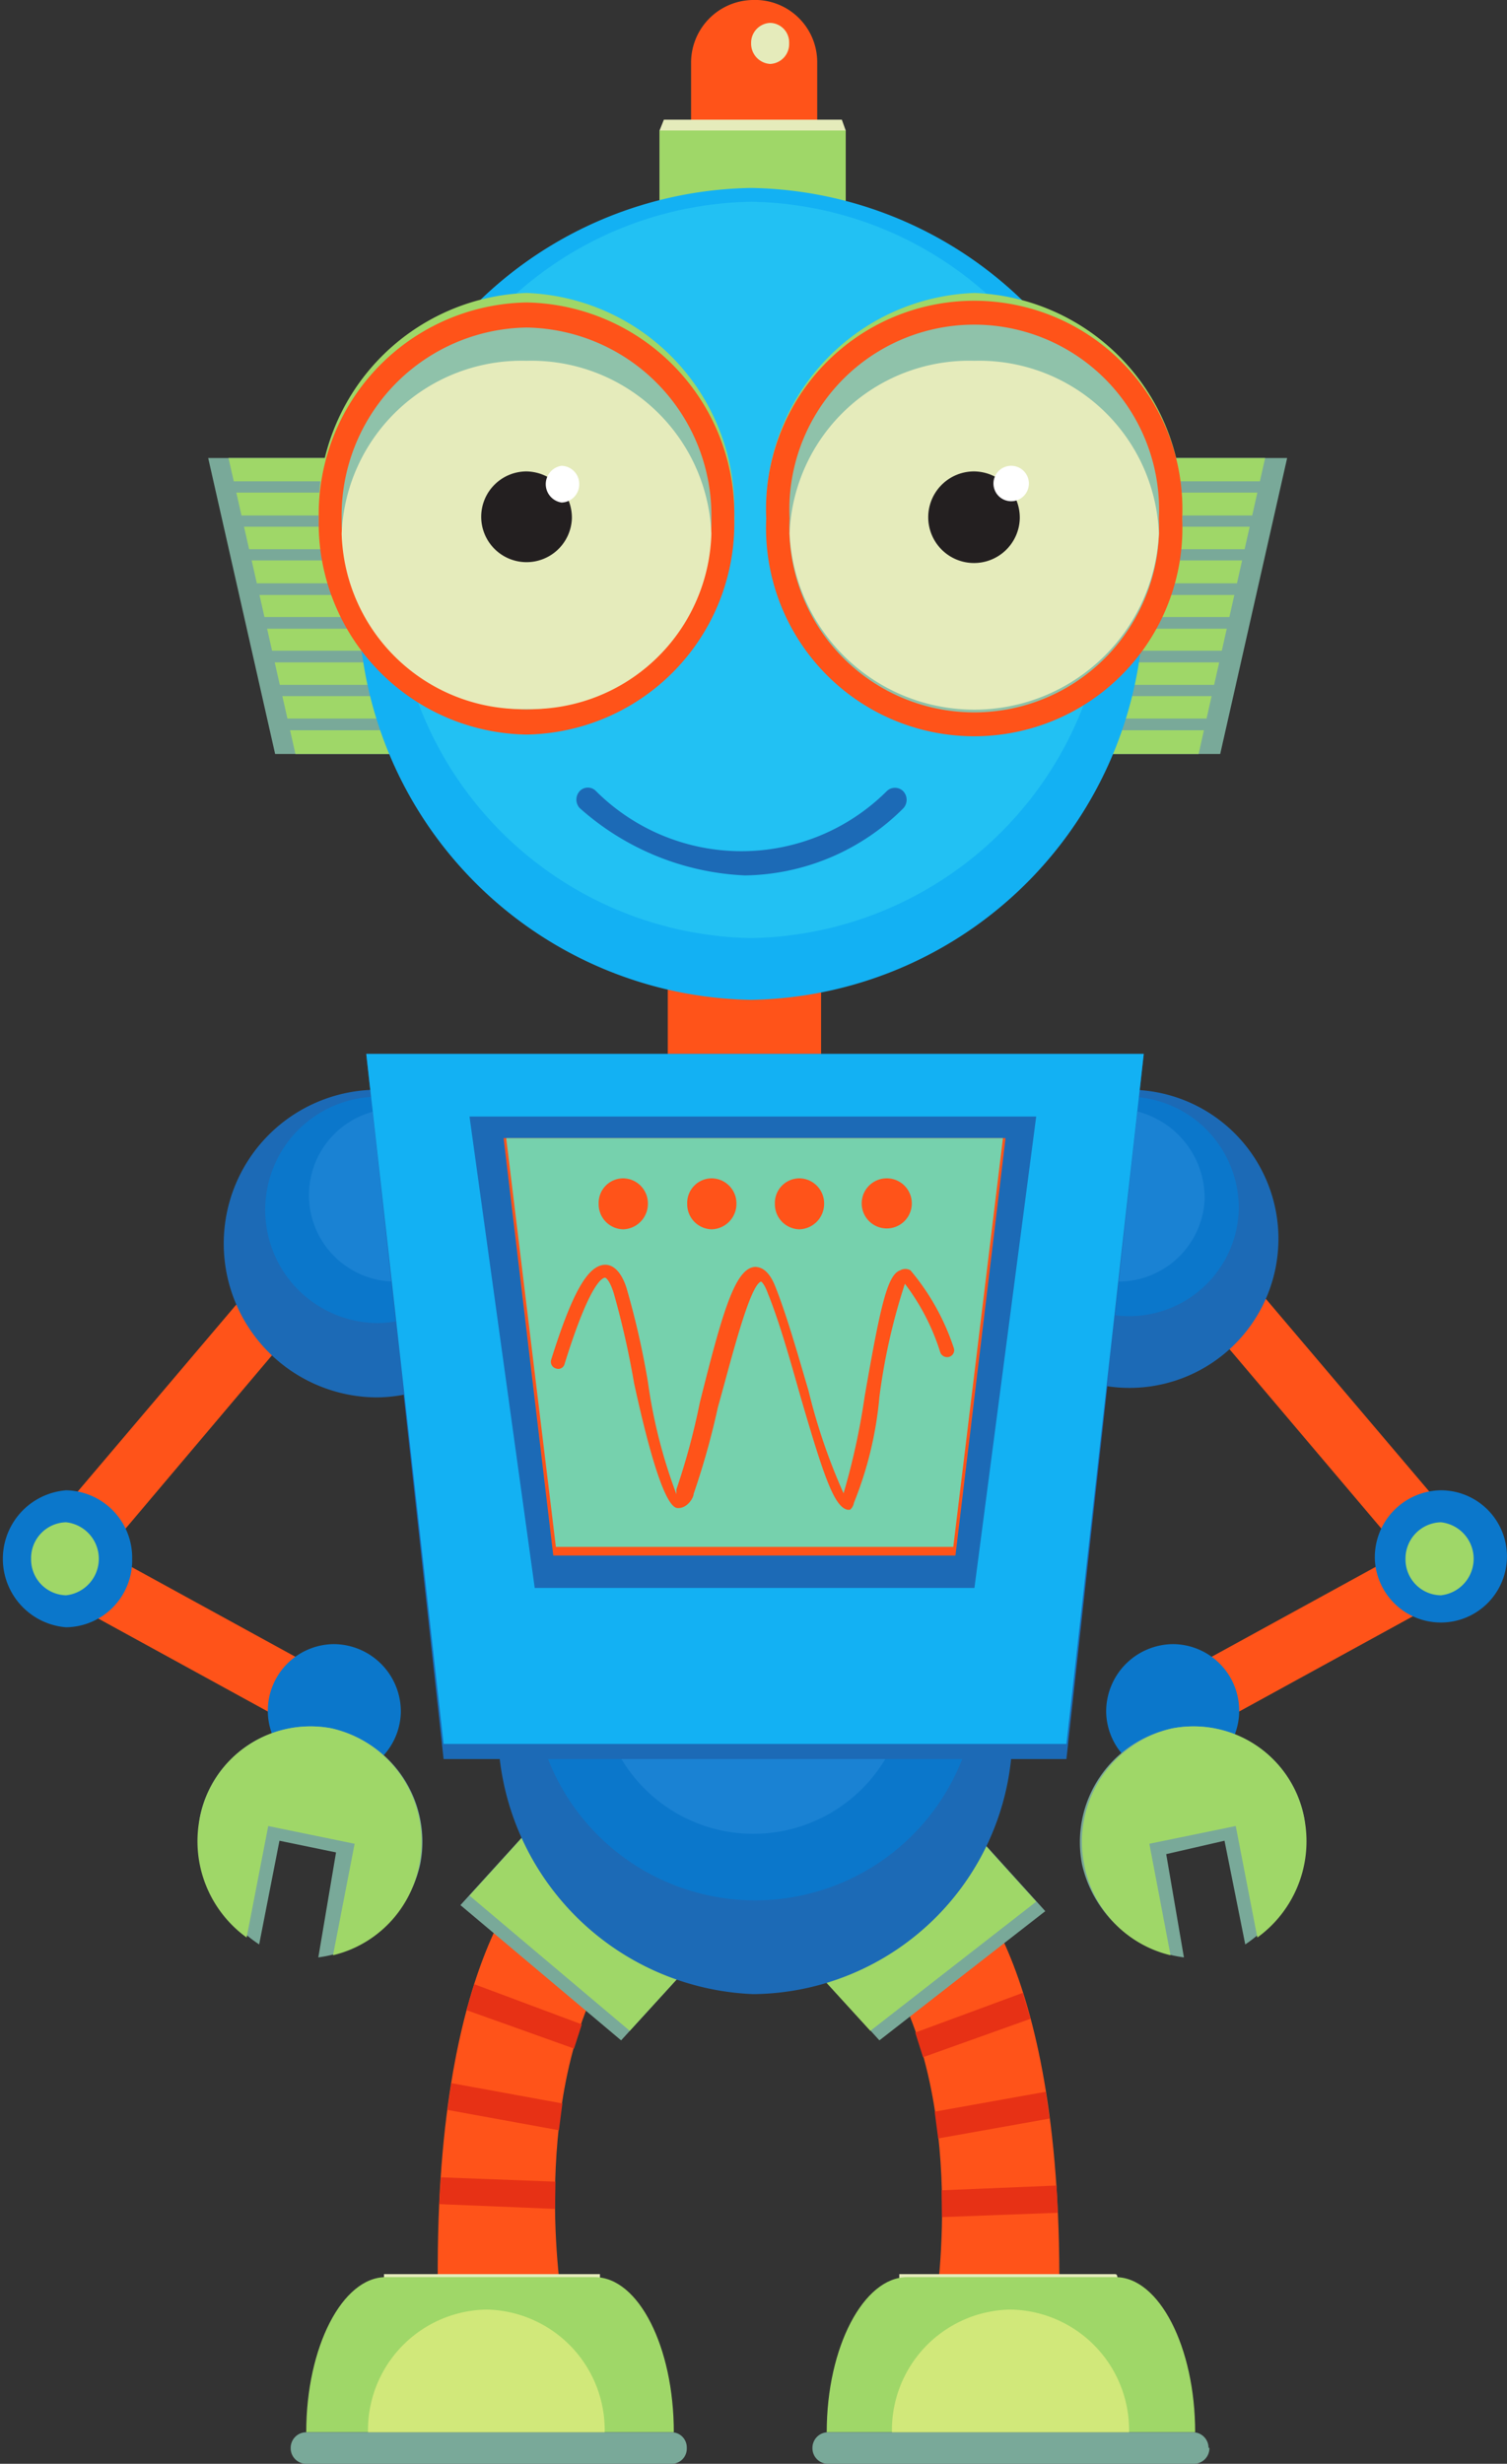 <svg xmlns="http://www.w3.org/2000/svg" viewBox="0 0 34.89 57.02"><rect x="0" y="0" width="34.89" height="57.02" fill="#333333" stroke="none"/><defs><style>.cls-1{fill:#ff5319;}.cls-2{fill:#79a999;}.cls-3{fill:#9fd768;}.cls-4{fill:#e5ebbb;}.cls-5{fill:#e73115;}.cls-6{fill:#d1e87a;}.cls-7{fill:#1c6ab6;}.cls-8{fill:#0b77cb;}.cls-9{fill:#1a82d3;}.cls-10{fill:#13b1f3;}.cls-11{fill:#22c1f3;}.cls-12{fill:#8fc2aa;}.cls-13{fill:#231f20;}.cls-14{fill:#fff;}.cls-15{fill:#76d1ad;}</style></defs><g id="Слой_2" data-name="Слой 2"><g id="Layer_1" data-name="Layer 1"><path class="cls-1" d="M12.47,43.17s-2.47,1.95-2.33,10H13s-.85-5.27,1.48-8.28C13.5,44.14,12.47,43.17,12.47,43.17Z"/><polygon class="cls-2" points="15.74 45.73 14.38 47.22 10.66 44.09 12.25 42.34 15.74 45.73"/><polygon class="cls-3" points="15.94 45.51 14.58 47 10.87 43.87 12.46 42.12 15.94 45.51"/><path class="cls-4" d="M13.89,52.7s0-.07,0-.07h-5s0,0,0,.07h0s0,.08,0,.08h5s0,0,0-.08Z"/><path class="cls-3" d="M13.77,52.7H8.93c-1,0-1.84,1.61-1.84,3.59H15.6C15.6,54.31,14.78,52.7,13.77,52.7Z"/><path class="cls-2" d="M15.9,56.65a.35.35,0,0,1-.35.37H7.09a.36.36,0,0,1-.36-.37h0a.36.36,0,0,1,.36-.36h8.46a.35.35,0,0,1,.35.36Z"/><polygon class="cls-5" points="13.29 47.41 10.8 46.52 10.98 45.92 13.47 46.85 13.29 47.41"/><polygon class="cls-5" points="12.94 49.3 10.36 48.83 10.45 48.21 13.02 48.68 12.94 49.3"/><polygon class="cls-5" points="12.85 51.12 10.17 51.01 10.21 50.39 12.86 50.49 12.85 51.12"/><path class="cls-6" d="M11.27,53.45a2.79,2.79,0,0,0-2.75,2.84H14A2.79,2.79,0,0,0,11.27,53.45Z"/><path class="cls-1" d="M22.2,43.37s2.46,1.94,2.32,10H21.66s.85-5.27-1.48-8.28C21.16,44.34,22.2,43.37,22.2,43.37Z"/><polygon class="cls-5" points="21.37 47.61 23.86 46.72 23.68 46.12 21.19 47.04 21.37 47.61"/><polygon class="cls-5" points="21.72 49.49 24.3 49.03 24.21 48.41 21.64 48.87 21.72 49.49"/><polygon class="cls-5" points="21.81 51.31 24.49 51.21 24.46 50.58 21.8 50.69 21.81 51.31"/><polygon class="cls-2" points="19 45.73 20.36 47.22 24.2 44.23 22.49 42.34 19 45.73"/><polygon class="cls-3" points="18.79 45.51 20.15 47 23.99 44.01 22.28 42.12 18.79 45.51"/><path class="cls-4" d="M25.87,52.7s0-.07-.05-.07h-5s0,0,0,.07h0s0,.08,0,.08h5s.05,0,.05-.08Z"/><path class="cls-3" d="M21,52.7h4.83c1,0,1.84,1.61,1.84,3.59H19.14C19.14,54.31,20,52.7,21,52.7Z"/><path class="cls-2" d="M28,56.65a.36.36,0,0,1-.35.37H19.16a.36.36,0,0,1-.35-.37h0a.36.36,0,0,1,.35-.36h8.47a.36.36,0,0,1,.35.36Z"/><path class="cls-6" d="M23.4,53.45a2.79,2.79,0,0,0-2.75,2.84h5.49A2.79,2.79,0,0,0,23.4,53.45Z"/><rect class="cls-1" x="15.46" y="22.49" width="3.55" height="2.05"/><polygon class="cls-2" points="9.12 17.45 6.37 17.45 4.82 10.6 9.12 10.6 9.12 17.45"/><polygon class="cls-3" points="9.59 17.45 6.84 17.45 5.29 10.6 9.59 10.6 9.59 17.45"/><rect class="cls-2" x="5.37" y="11.14" width="2.65" height="0.26"/><rect class="cls-2" x="5.51" y="11.93" width="2.65" height="0.26"/><rect class="cls-2" x="5.66" y="12.71" width="2.65" height="0.26"/><rect class="cls-2" x="5.8" y="13.5" width="2.65" height="0.27"/><rect class="cls-2" x="5.95" y="14.28" width="2.65" height="0.27"/><rect class="cls-2" x="6.1" y="15.06" width="2.65" height="0.27"/><rect class="cls-2" x="6.24" y="15.85" width="2.65" height="0.26"/><rect class="cls-2" x="6.39" y="16.63" width="2.65" height="0.27"/><polygon class="cls-2" points="25.5 17.45 28.25 17.45 29.8 10.6 25.5 10.6 25.5 17.45"/><polygon class="cls-3" points="25 17.45 27.75 17.45 29.29 10.6 25 10.6 25 17.45"/><rect class="cls-2" x="26.55" y="11.14" width="2.65" height="0.26"/><rect class="cls-2" x="26.41" y="11.93" width="2.65" height="0.26"/><rect class="cls-2" x="26.26" y="12.71" width="2.65" height="0.26"/><rect class="cls-2" x="26.12" y="13.5" width="2.65" height="0.27"/><rect class="cls-2" x="25.97" y="14.28" width="2.65" height="0.27"/><rect class="cls-2" x="25.83" y="15.06" width="2.65" height="0.27"/><rect class="cls-2" x="25.68" y="15.85" width="2.65" height="0.26"/><rect class="cls-2" x="25.54" y="16.63" width="2.65" height="0.27"/><path class="cls-1" d="M17.42,0A1.45,1.45,0,0,0,16,1.43v2.2h2.92V1.43A1.44,1.44,0,0,0,17.42,0Z"/><polygon class="cls-4" points="19.58 4.88 15.27 4.88 15.27 3.02 15.37 2.77 19.49 2.77 19.58 3.02 19.58 4.88"/><rect class="cls-3" x="15.27" y="3.02" width="4.31" height="2.05"/><path class="cls-4" d="M18.27,1a.46.46,0,0,1-.44.48A.47.47,0,0,1,17.39,1a.46.46,0,0,1,.44-.47A.45.45,0,0,1,18.27,1Z"/><path class="cls-7" d="M23.44,40a6.06,6.06,0,0,1-6,6.15,6.16,6.16,0,0,1,0-12.31A6.06,6.06,0,0,1,23.44,40Z"/><path class="cls-8" d="M22.63,39a5.15,5.15,0,1,1-5.15-5.32A5.23,5.23,0,0,1,22.63,39Z"/><path class="cls-9" d="M21,39a3.56,3.56,0,1,1-3.56-3.68A3.62,3.62,0,0,1,21,39Z"/><path class="cls-10" d="M26.48,13.74a9.25,9.25,0,0,1-9.09,9.4,9.25,9.25,0,0,1-9.09-9.4,9.24,9.24,0,0,1,9.09-9.39A9.24,9.24,0,0,1,26.48,13.74Z"/><path class="cls-11" d="M25.64,13.19a8.39,8.39,0,0,1-8.25,8.52,8.39,8.39,0,0,1-8.24-8.52,8.38,8.38,0,0,1,8.24-8.52A8.38,8.38,0,0,1,25.64,13.19Z"/><polygon class="cls-1" points="32.51 36 33.55 35.06 28.79 29.45 27.75 30.38 32.51 36"/><polygon class="cls-1" points="33.36 37.05 32.71 35.79 27.71 38.53 28.36 39.79 33.36 37.05"/><path class="cls-7" d="M22.7,28.78a3.45,3.45,0,1,0,3.45-3.56A3.5,3.5,0,0,0,22.7,28.78Z"/><path class="cls-8" d="M28.68,28a2.54,2.54,0,1,1-2.53-2.62A2.58,2.58,0,0,1,28.68,28Z"/><path class="cls-9" d="M27.89,27.77a2,2,0,1,1-2-2.11A2.07,2.07,0,0,1,27.89,27.77Z"/><path class="cls-8" d="M31.83,36.08a1.53,1.53,0,1,0,1.53-1.59A1.55,1.55,0,0,0,31.83,36.08Z"/><path class="cls-3" d="M32.54,36.08a.83.83,0,0,0,.82.84.85.85,0,0,0,0-1.69A.84.84,0,0,0,32.54,36.08Z"/><path class="cls-8" d="M25.61,39.63a1.54,1.54,0,1,0,1.54-1.58A1.56,1.56,0,0,0,25.61,39.63Z"/><path class="cls-2" d="M30.2,42.1A3.12,3.12,0,0,1,28.83,45l-.48-2.4L27,42.91l.41,2.39a2.79,2.79,0,0,1-2.36-2.16A2.69,2.69,0,0,1,27.14,40,2.61,2.61,0,0,1,30.2,42.1Z"/><path class="cls-3" d="M30.2,42.1a2.75,2.75,0,0,1-1.09,2.74l-.5-2.58-2,.41.49,2.58a2.66,2.66,0,0,1-2-2.11A2.69,2.69,0,0,1,27.14,40,2.61,2.61,0,0,1,30.2,42.1Z"/><polygon class="cls-1" points="2.38 36 1.34 35.06 6.1 29.45 7.13 30.38 2.38 36"/><polygon class="cls-1" points="1.53 37.05 2.18 35.79 7.18 38.53 6.53 39.79 1.53 37.05"/><path class="cls-7" d="M12.19,28.78a3.5,3.5,0,0,1-3.45,3.56,3.56,3.56,0,0,1,0-7.12A3.5,3.5,0,0,1,12.19,28.78Z"/><path class="cls-8" d="M11.3,28a2.59,2.59,0,0,1-2.54,2.62,2.62,2.62,0,0,1,0-5.24A2.58,2.58,0,0,1,11.3,28Z"/><path class="cls-9" d="M11.15,27.77a2,2,0,1,1-2-2.11A2.07,2.07,0,0,1,11.15,27.77Z"/><path class="cls-8" d="M3.06,36.08a1.55,1.55,0,0,1-1.53,1.58,1.59,1.59,0,0,1,0-3.17A1.56,1.56,0,0,1,3.06,36.08Z"/><path class="cls-8" d="M9.28,39.63a1.54,1.54,0,1,1-1.54-1.58A1.56,1.56,0,0,1,9.28,39.63Z"/><path class="cls-2" d="M4.62,42.1A3.11,3.11,0,0,0,6,45l.47-2.4,1.31.27L7.37,45.3a2.79,2.79,0,0,0,2.36-2.16A2.69,2.69,0,0,0,7.68,40,2.61,2.61,0,0,0,4.62,42.1Z"/><path class="cls-3" d="M4.62,42.1a2.75,2.75,0,0,0,1.09,2.74l.5-2.58,2,.41-.5,2.58a2.66,2.66,0,0,0,2-2.11A2.69,2.69,0,0,0,7.68,40,2.61,2.61,0,0,0,4.62,42.1Z"/><path class="cls-3" d="M.72,36.08a.83.83,0,0,0,.81.84.85.85,0,0,0,0-1.69A.83.83,0,0,0,.72,36.08Z"/><polygon class="cls-7" points="24.69 40.71 10.27 40.71 8.48 24.39 26.48 24.39 24.69 40.71"/><polygon class="cls-10" points="24.69 40.36 10.27 40.36 8.48 24.39 26.48 24.39 24.69 40.36"/><path class="cls-7" d="M17.25,20.26a6.15,6.15,0,0,1-3.83-1.56.29.29,0,0,1,0-.39.26.26,0,0,1,.38,0,4.77,4.77,0,0,0,6.73,0,.27.27,0,0,1,.38,0,.29.29,0,0,1,0,.4A5.29,5.29,0,0,1,17.25,20.26Z"/><path class="cls-3" d="M17,11.85A5,5,0,0,1,12.19,17a5,5,0,0,1-4.81-5.11,5,5,0,0,1,4.81-5.11A5,5,0,0,1,17,11.85Z"/><path class="cls-1" d="M17,12a4.89,4.89,0,0,1-4.81,5,4.89,4.89,0,0,1-4.81-5,4.9,4.9,0,0,1,4.81-5A4.9,4.9,0,0,1,17,12Z"/><path class="cls-12" d="M16.47,12a4.35,4.35,0,0,1-4.28,4.42A4.35,4.35,0,0,1,7.91,12a4.35,4.35,0,0,1,4.28-4.42A4.35,4.35,0,0,1,16.47,12Z"/><path class="cls-4" d="M16.47,12.35a4.18,4.18,0,0,1-4.28,4.06,4.18,4.18,0,0,1-4.28-4.06,4.17,4.17,0,0,1,4.28-4A4.17,4.17,0,0,1,16.47,12.35Z"/><path class="cls-13" d="M13.24,12a1.05,1.05,0,1,1-1.05-1.09A1.07,1.07,0,0,1,13.24,12Z"/><path class="cls-14" d="M13.41,11.21a.42.42,0,0,1-.41.42.43.43,0,0,1,0-.85A.42.42,0,0,1,13.41,11.21Z"/><path class="cls-3" d="M27.37,11.85A5,5,0,0,1,22.56,17a5,5,0,0,1-4.82-5.11,5,5,0,0,1,4.82-5.11A5,5,0,0,1,27.37,11.85Z"/><path class="cls-1" d="M27.37,12a4.82,4.82,0,1,1-9.63,0,4.82,4.82,0,1,1,9.63,0Z"/><path class="cls-12" d="M26.83,12a4.28,4.28,0,1,1-8.55,0,4.28,4.28,0,1,1,8.55,0Z"/><path class="cls-4" d="M26.83,12.35a4.28,4.28,0,0,1-8.55,0,4.16,4.16,0,0,1,4.28-4A4.16,4.16,0,0,1,26.83,12.35Z"/><path class="cls-13" d="M23.61,12a1.06,1.06,0,1,1-1.05-1.09A1.07,1.07,0,0,1,23.61,12Z"/><path class="cls-14" d="M23.82,11.21a.41.41,0,1,1-.41-.43A.41.41,0,0,1,23.82,11.21Z"/><polygon class="cls-7" points="22.56 36.75 12.38 36.75 10.87 25.84 23.99 25.84 22.56 36.75"/><polygon class="cls-1" points="22.12 36 12.81 36 11.66 26.34 23.28 26.34 22.12 36"/><polygon class="cls-15" points="22.07 35.8 12.87 35.8 11.72 26.34 23.22 26.34 22.07 35.8"/><path class="cls-1" d="M15,27.86a.59.59,0,0,1-.57.59.58.58,0,0,1-.57-.59.57.57,0,0,1,.57-.59A.58.58,0,0,1,15,27.86Z"/><path class="cls-1" d="M17.05,27.86a.59.59,0,0,1-.57.59.58.58,0,0,1-.57-.59.57.57,0,0,1,.57-.59A.58.58,0,0,1,17.05,27.86Z"/><path class="cls-1" d="M19.08,27.86a.59.59,0,0,1-.57.59.58.58,0,0,1-.57-.59.57.57,0,0,1,.57-.59A.58.58,0,0,1,19.08,27.86Z"/><path class="cls-1" d="M21.11,27.86a.58.58,0,1,1-.57-.59A.58.58,0,0,1,21.11,27.86Z"/><path class="cls-1" d="M19.68,34.94h-.06c-.31-.07-.55-.78-1.09-2.63-.24-.85-.49-1.73-.75-2.37-.09-.25-.16-.28-.16-.28-.27.08-.72,1.92-1,2.91a17.86,17.86,0,0,1-.56,2c0,.09-.15.35-.38.33s-.56-.87-1-2.89a20,20,0,0,0-.47-2.08c-.09-.29-.18-.36-.2-.36h0c-.06,0-.35.1-.94,2a.15.15,0,0,1-.2.1.16.16,0,0,1-.11-.2c.49-1.56.85-2.19,1.25-2.2h0c.32,0,.47.44.51.59a19,19,0,0,1,.48,2.12,12,12,0,0,0,.66,2.6l0-.11a16,16,0,0,0,.54-2c.53-2.12.82-3.12,1.28-3.15.29,0,.43.35.48.48.26.66.51,1.54.76,2.39a13.77,13.77,0,0,0,.81,2.37,16.1,16.1,0,0,0,.49-2.25c.37-2.13.53-2.81.82-2.91a.24.24,0,0,1,.24,0,5.42,5.42,0,0,1,1,1.79.16.16,0,0,1-.1.21.17.17,0,0,1-.21-.1,5.14,5.14,0,0,0-.82-1.59,14.16,14.16,0,0,0-.59,2.62,8.56,8.56,0,0,1-.59,2.45A.27.27,0,0,1,19.68,34.94Z"/></g></g></svg>